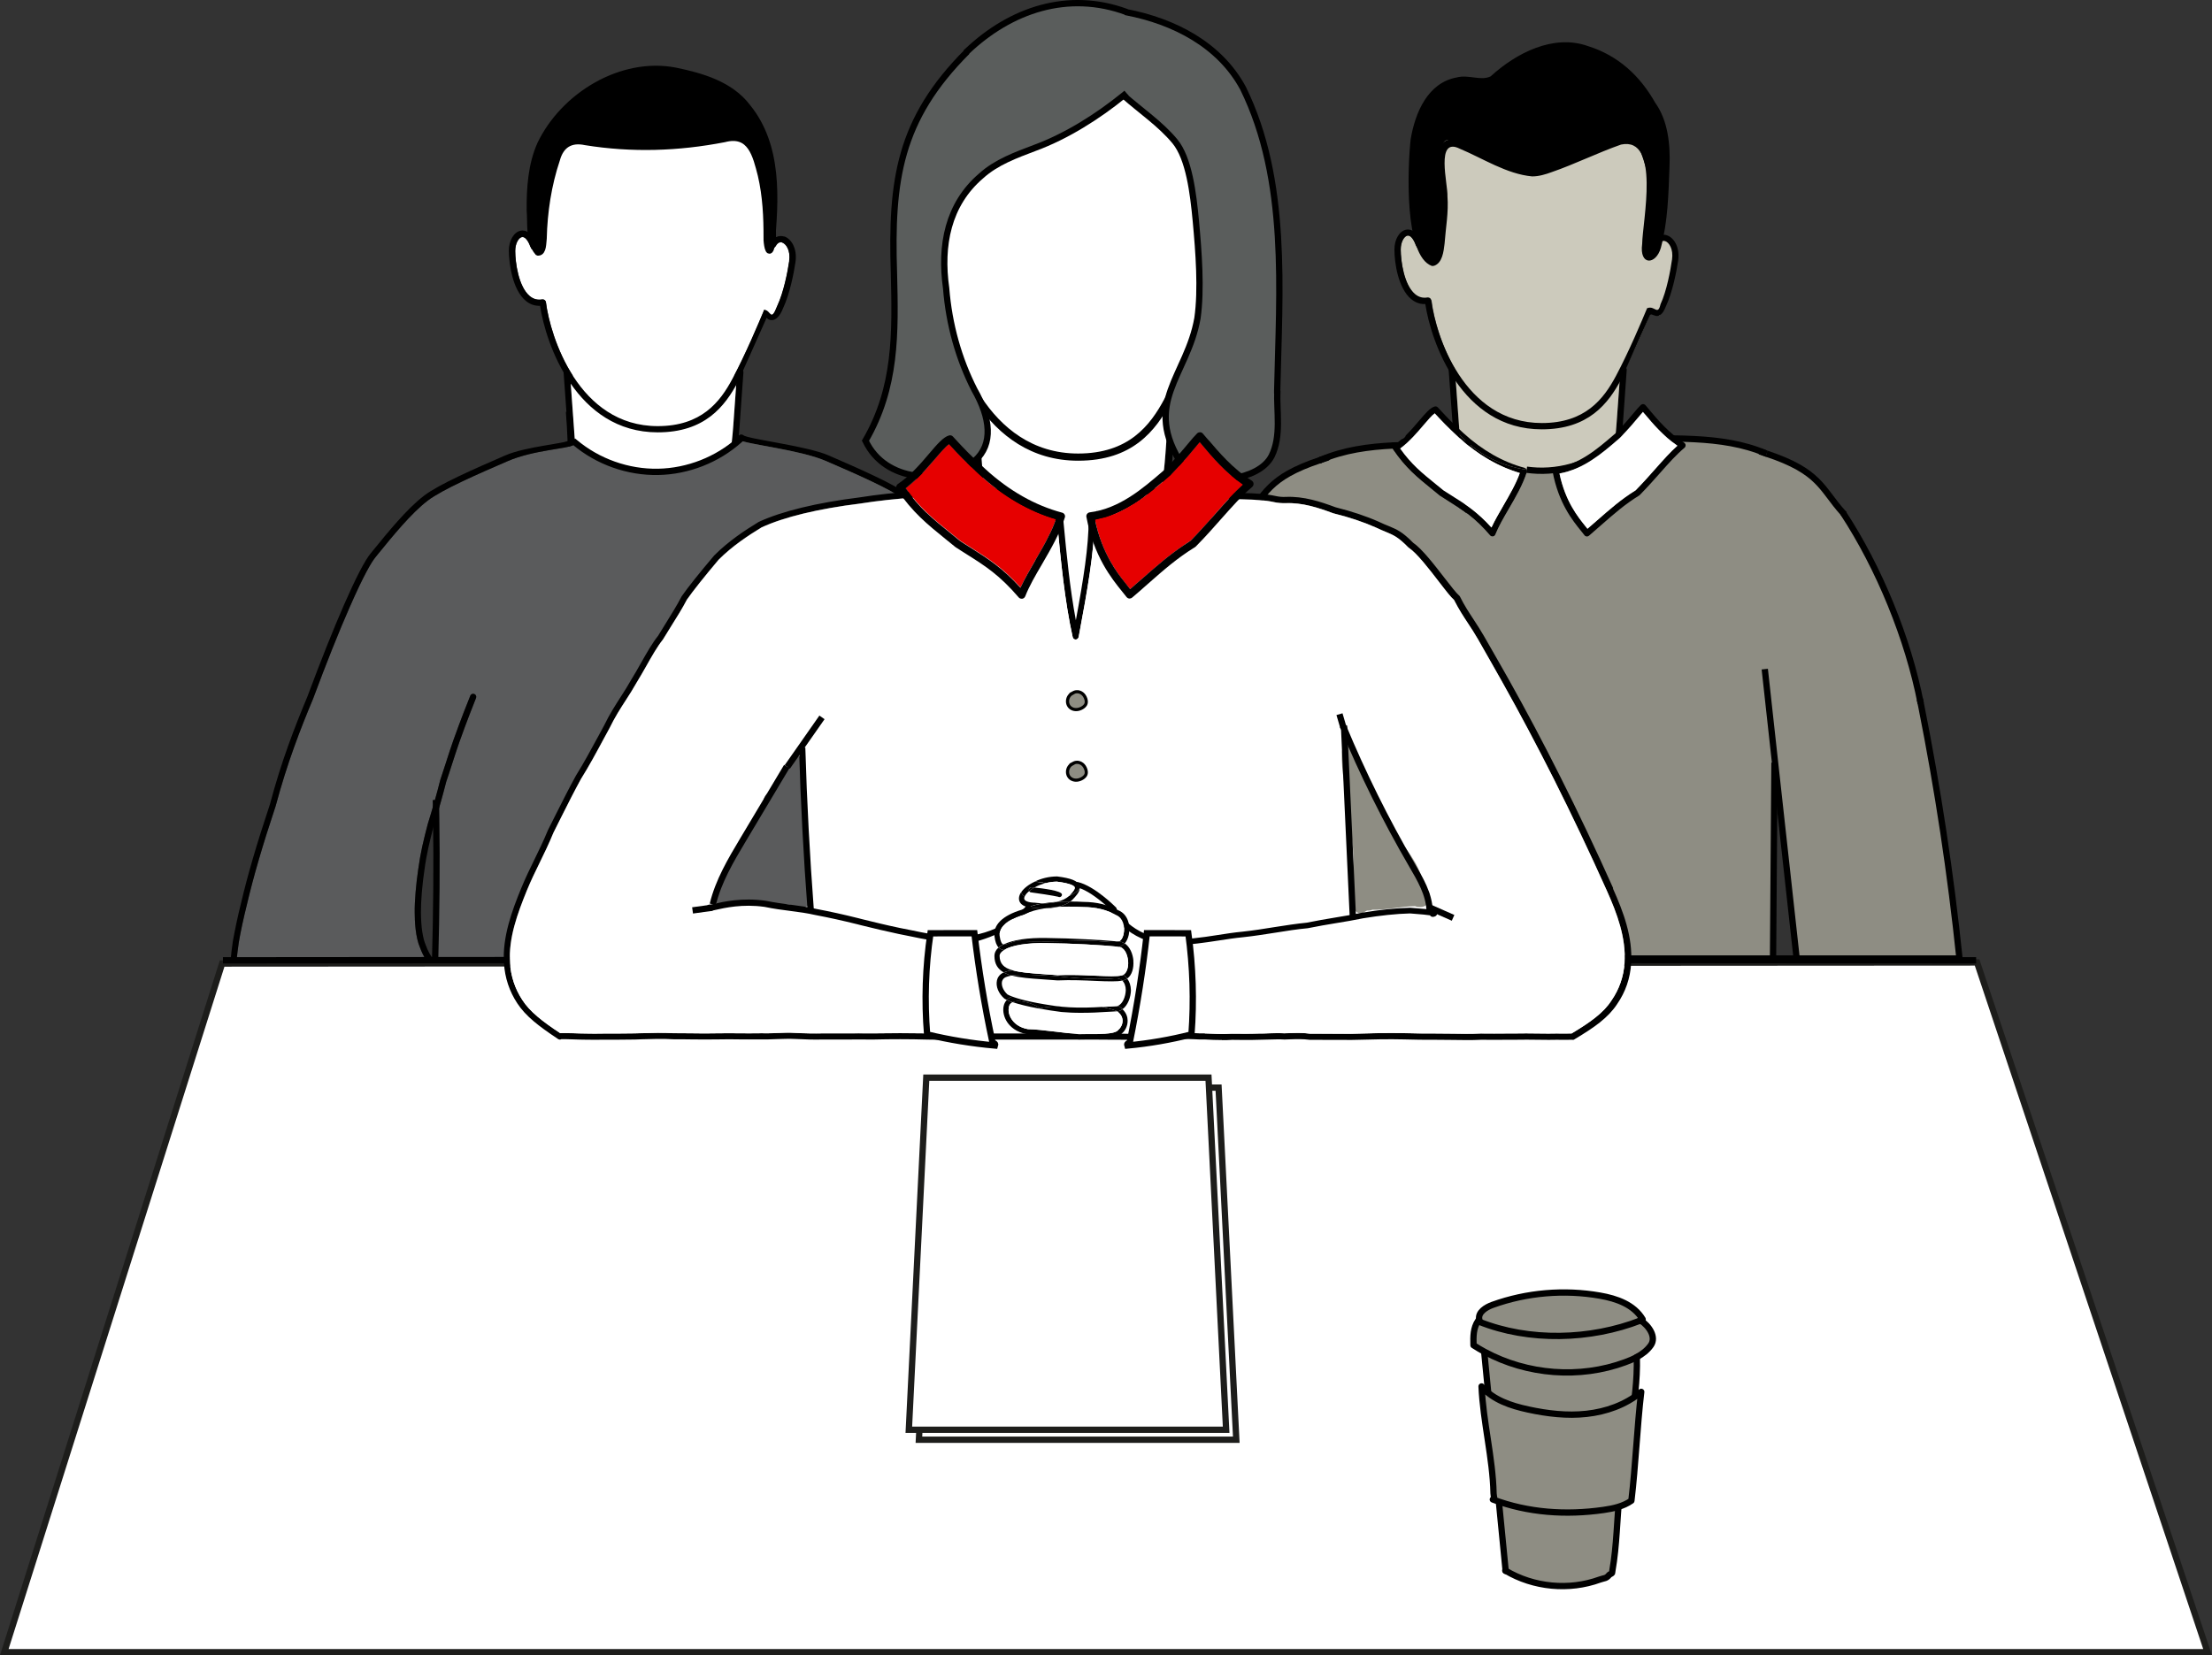 <?xml version="1.0" encoding="UTF-8"?><svg id="a" xmlns="http://www.w3.org/2000/svg" width="123.8mm" height="92.67mm" viewBox="0 0 350.92 262.68"><rect x="0" y="0" width="350.92" height="262.68" fill="#333333" stroke="none"/><polygon points="313.65 152.73 350.22 262.18 .68 262.18 35.24 152.9 313.65 152.73" fill="#fff"/><polygon points="35.24 152.9 .68 262.18 350.22 262.18 313.65 152.73 35.24 152.9" fill="none" stroke="#1d1d1b" stroke-miterlimit="10"/><path d="M260.28,209.54c1.34.86,2.52,2.64,1.62,3.93-.57.81-1.36,1.41-2.23,1.88-.59.33-1.22.59-1.85.82-7.21,2.66-15.54,2-22.29-1.65-.6-.32-1.19-.68-1.77-1.05-.04-1.42-.04-2.71.72-3.85l.16.11c7.94,3.19,17.66,2.92,25.64-.19Z" fill="#8e8d83"/><path d="M260.28,209.54c-7.98,3.11-17.7,3.38-25.64.19l-.16-.11c.05-.08.1-.16.16-.23l.03-.02c-.22-1.13,1.05-1.92,2.13-2.31,5.42-1.95,11.35-2.45,17.02-1.46,2.68.47,5.37,1.42,6.77,3.75l-.27.18s-.03.01-.04.01Z" fill="#8e8d83"/><path d="M259.67,215.35c.2,7.39-1.95,14.24-2.72,21.59-.44,4.11-.44,8.27-1.16,12.34-.06.3.14.29-.48.61-.51.65-.75.49-1.52.77-4.86,1.77-10.49,1.24-14.93-1.41-1.13-11.54-2.26-23.07-3.39-34.61l.06-.12c6.75,3.65,15.08,4.31,22.29,1.65.63-.23,1.26-.49,1.85-.82Z" fill="#8e8d83"/><path d="M235.47,214.64c1.13,11.54,2.26,23.07,3.39,34.61v.04" fill="none" stroke="#000" stroke-linecap="round" stroke-linejoin="round"/><path d="M238.8,249.22l.06.03c4.44,2.65,10.07,3.18,14.93,1.41.77-.28,1.01-.12,1.52-.77.62-.32.42-.31.48-.61.72-4.07.72-8.23,1.16-12.34.77-7.35,2.92-14.2,2.72-21.59" fill="none" stroke="#000" stroke-linecap="round" stroke-linejoin="round"/><path d="M234.64,209.73c7.94,3.19,17.66,2.92,25.64-.19.01,0,.03,0,.04-.01" fill="none" stroke="#000" stroke-linecap="round" stroke-linejoin="round"/><path d="M234.64,209.39c-.06.07-.11.15-.16.23-.76,1.14-.76,2.43-.72,3.85.58.37,1.17.73,1.77,1.05,6.75,3.65,15.08,4.31,22.29,1.65.63-.23,1.26-.49,1.85-.82.87-.47,1.66-1.07,2.23-1.88.9-1.29-.28-3.07-1.62-3.93-.03-.02-.05-.03-.08-.05" fill="none" stroke="#000" stroke-linecap="round" stroke-linejoin="round"/><path d="M234.67,209.37c-.22-1.13,1.05-1.92,2.13-2.31,5.42-1.95,11.35-2.45,17.02-1.46,2.68.47,5.37,1.42,6.77,3.75.01,0,.01.01.01.01" fill="none" stroke="#000" stroke-linecap="round" stroke-linejoin="round"/><path d="M117.81,58.72c.1.1.14.24.13.38l-.61,8.52c-.07,1.2-2.03,29.47-12.68,29.47-3.28,0-6.06-1.15-8.28-3.42-6.1-6.25-5.87-18.74-5.86-19.27l-1.1-15.29c0-.14.04-.28.13-.38.1-.1.23-.16.37-.16h27.52c.14,0,.28.06.37.16h.01ZM116.33,67.55l.57-7.98h-26.44l1.07,14.79c0,.18-.23,12.66,5.57,18.6,2.02,2.07,4.57,3.12,7.56,3.12,9.72,0,11.66-28.25,11.68-28.54h-.01Z"/><path d="M116.9,59.57l-.57,7.98c-.02.29-1.96,28.54-11.68,28.54-2.99,0-5.54-1.05-7.56-3.12-5.8-5.95-5.57-18.42-5.57-18.6l-1.07-14.79h26.45Z" fill="#fff"/><path d="M117.31,69.82s-.04-.02-.05-.03c-.2-.18-.21-.5-.02-.7.19-.19.5-.2.7-.02.6.58,10.08,1.7,13.47,3.18,4.89,2.13,10.44,4.54,12.85,6.37,2.7,2.05,5.79,5.86,8.03,8.63l.43.51c.93,1.14,2.36,3.89,4.24,8.17,1.68,3.86,3.7,8.9,5.81,14.57,2,4.8,4.12,10.2,5.95,17.11,2.1,6.31,3.56,11.3,4.58,15.68.5,2.02.94,4.05,1.31,6.1.15,1.07.27,2.1.34,2.9h-.95c-.07-.74-.18-1.7-.34-2.76-.29-1.68-.72-3.71-1.29-6.02-1.02-4.36-2.47-9.32-4.57-15.63-1.83-6.87-3.93-12.25-5.93-17.03-2.11-5.67-4.11-10.69-5.8-14.52-2.29-5.23-3.49-7.2-4.1-7.94l-.43-.52c-2.21-2.73-5.25-6.48-7.86-8.46-2.32-1.77-8.05-4.26-12.65-6.25-4.11-1.79-12.73-2.67-13.72-3.34Z"/><path d="M174,152.29h-30.07c.39-.58.72-1.25.99-1.98.71-1.61.83-4.16.83-5.54.03-1.72-.22-4.61-.56-6.86-.36-2.67-.85-4.65-1.51-7.17-.24-.76-.51-1.63-.79-2.62-.38-1.27-.78-2.72-1.19-4.36-.3-.88-.6-1.81-.89-2.72-.41-1.27-.81-2.5-1.19-3.56-1.25-3.53-2.29-6.13-2.64-6.98l-.05-.12c-.1-.26-.38-.38-.64-.28-.25.1-.37.39-.27.64l.05.12c.33.85,1.38,3.44,2.62,6.94.37,1.06.77,2.29,1.17,3.53.3.93.6,1.86.89,2.7.65,2.58,1.29,4.72,1.79,6.37h0c-.45,7.29-.43,14.6.05,21.89h-73.56c.21-7.5.28-15.01.17-22.51.46-1.55,1.02-3.47,1.59-5.72.29-.83.59-1.77.89-2.7.4-1.24.8-2.47,1.17-3.53,1.24-3.5,2.29-6.09,2.62-6.94l.05-.12c.1-.25-.02-.54-.27-.64-.26-.1-.55.02-.64.28l-.05.12c-.35.85-1.39,3.45-2.65,6.98-.37,1.06-.78,2.29-1.18,3.56-.3.91-.59,1.84-.89,2.72-.28,1.12-.56,2.16-.83,3.11-.43,1.51-.82,2.81-1.15,3.87-.66,2.52-1.15,4.5-1.51,7.18-.34,2.24-.59,5.13-.56,6.85,0,1.38.12,3.93.83,5.54.26.72.58,1.38.96,1.95h-30.04c.07-.74.19-1.68.34-2.73.28-1.68.72-3.71,1.29-6.02,1.02-4.36,2.46-9.32,4.56-15.63,1.84-6.87,3.94-12.25,5.94-17.03,2.11-5.67,4.11-10.69,5.8-14.52,2.29-5.23,3.49-7.2,4.1-7.94l.42-.52c2.22-2.73,5.26-6.48,7.87-8.46,2.32-1.77,8.05-4.26,12.65-6.25,4.19-1.83,9.84-1.97,10.53-2.63.1-.1.16-.23.16-.36,3.65,3.07,8.43,4.77,13.21,4.68,4.72-.09,9.39-1.92,12.9-5.06.99.67,9.61,1.55,13.72,3.34,4.6,1.99,10.33,4.48,12.65,6.25,2.61,1.98,5.65,5.73,7.86,8.46l.43.52c.61.74,1.81,2.71,4.1,7.94,1.69,3.83,3.69,8.85,5.8,14.52,2,4.78,4.1,10.16,5.93,17.03,2.1,6.31,3.55,11.27,4.57,15.63.57,2.31,1,4.34,1.29,6.02.16,1.06.27,2.02.34,2.76Z" fill="#5a5b5c"/><path d="M145.19,137.91c.34,2.25.59,5.14.56,6.86,0,1.38-.12,3.93-.83,5.54-.27.73-.6,1.4-.99,1.98h-1.21c.52-.65.95-1.43,1.28-2.35.48-1.08.75-2.96.76-5.18.02-1.68-.22-4.5-.55-6.71-.36-2.63-.84-4.57-1.48-7.05-.06-.19-.12-.38-.19-.59h0c.04-.75.09-1.49.15-2.23l.2-.06c.28.99.55,1.86.79,2.62.66,2.52,1.15,4.5,1.51,7.17Z"/><path d="M144.21,138.05c.33,2.21.57,5.03.55,6.71-.01,2.22-.28,4.1-.76,5.18-.33.92-.76,1.7-1.28,2.35h-.13c-.48-7.29-.5-14.6-.05-21.88.07.21.13.4.19.59.64,2.48,1.12,4.42,1.48,7.05Z"/><path d="M142.89,128.12l-.2.06c-.06.74-.11,1.48-.15,2.22-.5-1.65-1.14-3.79-1.79-6.37-.29-.84-.59-1.77-.89-2.7-.4-1.24-.8-2.47-1.17-3.53-1.24-3.5-2.29-6.09-2.62-6.94l-.05-.12c-.1-.25.02-.54.27-.64.26-.1.54.02.64.28l.05.12c.35.85,1.39,3.45,2.64,6.98.38,1.06.78,2.29,1.19,3.56.29.91.59,1.84.89,2.72.41,1.64.81,3.09,1.19,4.36Z"/><path d="M91.2,70.2c0,.13-.06.26-.16.36-.69.66-6.34.8-10.53,2.63-4.6,1.99-10.33,4.48-12.65,6.25-2.61,1.98-5.65,5.73-7.87,8.46l-.42.52c-.61.74-1.81,2.71-4.1,7.94-1.69,3.83-3.69,8.85-5.8,14.52-2,4.78-4.1,10.16-5.94,17.03-2.1,6.31-3.54,11.27-4.56,15.63-.57,2.31-1.01,4.34-1.29,6.02-.15,1.05-.27,1.99-.34,2.73h-.95c.07-.8.19-1.81.34-2.87.37-2.05.8-4.08,1.31-6.1,1.02-4.38,2.48-9.37,4.58-15.68,1.83-6.91,3.95-12.31,5.95-17.11,2.11-5.67,4.12-10.71,5.81-14.57,1.87-4.27,3.3-7.03,4.24-8.17l.42-.51c2.25-2.77,5.34-6.58,8.04-8.63,2.41-1.83,7.96-4.24,12.85-6.37,3.39-1.48,9.63-1.87,10.23-2.44.2-.19.52-.18.7.02.09.1.14.22.14.34Z"/><path d="M75.25,110.13c.25.1.37.39.27.64l-.05.12c-.33.85-1.38,3.44-2.62,6.94-.37,1.06-.77,2.29-1.17,3.53-.3.93-.6,1.87-.89,2.7-.57,2.25-1.13,4.17-1.59,5.72,0-.94-.03-1.89-.05-2.84l-.14-.04c.27-.95.55-1.99.83-3.11.3-.88.59-1.81.89-2.72.4-1.27.81-2.5,1.18-3.56,1.26-3.53,2.3-6.13,2.65-6.98l.05-.12c.09-.26.38-.38.64-.28Z"/><path d="M69.15,126.94c.02.95.04,1.9.05,2.84-.14.45-.27.87-.39,1.25-.64,2.48-1.13,4.42-1.48,7.05-.34,2.21-.57,5.03-.55,6.71.01,2.22.28,4.1.76,5.18.32.91.75,1.68,1.26,2.32h-1.22c-.38-.57-.7-1.23-.96-1.95-.71-1.61-.83-4.16-.83-5.54-.03-1.72.22-4.61.56-6.85.36-2.68.85-4.66,1.51-7.18.33-1.06.72-2.36,1.15-3.87l.14.04Z"/><path d="M69.15,126.94c.02.95.04,1.9.05,2.84.11,7.5.04,15.01-.17,22.51" fill="none" stroke="#000" stroke-miterlimit="10"/><path d="M142.54,130.41c-.45,7.28-.43,14.59.05,21.88" fill="none" stroke="#000" stroke-miterlimit="10"/><path d="M142.69,128.18c-.06.74-.11,1.48-.15,2.22" fill="none" stroke="#000" stroke-miterlimit="10"/><path d="M90.89,69.94c.1.09.2.18.31.26,3.65,3.07,8.43,4.77,13.21,4.68,4.72-.09,9.39-1.92,12.9-5.06.14-.12.28-.25.42-.38" fill="none" stroke="#000" stroke-miterlimit="10"/><path d="M257.93,58.32c.1.1.15.24.14.38l-.6,8.43c-.08,1.19-2.02,29.18-12.55,29.18-3.26,0-6.01-1.14-8.21-3.39-6.04-6.19-5.81-18.56-5.79-19.08l-1.1-15.14c0-.14.04-.28.13-.38.1-.1.23-.16.37-.16h27.26c.14,0,.27.06.36.16h0ZM256.46,67.06l.57-7.9h-26.19l1.06,14.65c0,.18-.23,12.53,5.51,18.42,2,2.05,4.52,3.09,7.49,3.09,9.61,0,11.54-27.97,11.55-28.26h0Z"/><path d="M257.04,59.16l-.57,7.9c0,.29-1.94,28.26-11.55,28.26-2.97,0-5.49-1.04-7.49-3.09-5.74-5.89-5.51-18.24-5.51-18.42l-1.06-14.65h26.19,0Z" fill="#cccabc"/><path d="M264.98,38.26c-.53-.18-1.39-.29-1.56,0-.11.2-.38.57-.6.51-.23-.06.16.07.15-.16,0-2.06-.02-5.15-.02-5.62h0c-.02-.57-.3-5.58-2.53-10.65-1.37-3.11-3.16-5.58-5.33-7.33-2.68-1.91-6.06-2.98-10-3.19l-.52.05c-2.57.22-4.8.4-6.69,1.09-1.7.62-3.17,1.68-4.48,2.61-.26.18-.51.36-.75.53-2.69,2.51-4.49,5.41-5.61,9.1-.95,3.31-1.4,6.1-1.5,9.32-.07,2.02.02,3.65.06,4.11.02.05.03.11.03.17,0,.18-.1.4-.26.49-.16.09-.36.09-.51,0-.07-.04-.13-.15-.18-.33h-.03c-.37-1.06-.9-1.67-1.35-1.59-.53.09-1.1,1.01-1.09,2.24,0,1.83.52,5.7,2.33,7.22.59.49,1.24.67,2.01.54h.08c.11,0,.21.04.3.1.11.08.18.21.2.34.68,5.53,5.23,19.87,17.91,19.87,6.99,0,9.98-3.85,11.98-7.62,2.12-3.98,4.26-9.1,4.98-10.81.09-.21-.08.38.14.41.96.12,1,1.41,2.04-1.28,1.01-2.14,1.67-5.48,1.9-7.13.25-1.72-.5-2.78-1.11-2.98h.01Z" fill="#cccabc"/><path d="M264.47,37.34c-.38-.13-.84-.13-1.29.09,0-2.28-.02-3.49-.07-4.14.04-.07.06-.16.06-.24h0c-.02-.42-.26-5.56-2.56-10.78-1.41-3.2-3.26-5.75-5.54-7.58-2.81-2-6.3-3.12-10.42-3.33l-.58.05c-2.59.22-4.83.41-6.82,1.13-1.79.66-3.3,1.73-4.63,2.69-.25.18-.49.35-.78.56-2.79,2.59-4.7,5.67-5.83,9.42-.96,3.33-1.41,6.14-1.52,9.39-.03.87-.04,1.63-.03,2.26-.55-.47-1.07-.47-1.35-.42-1.09.19-1.91,1.56-1.89,3.18,0,2.1.59,6.11,2.64,7.83.67.56,1.44.84,2.26.8.9,5.97,5.69,19.88,18.48,19.88h0c7.38,0,10.53-4.04,12.63-8l4.48-10.02c.29-.87,1.45,1.41,2.58-1.51,1.03-2.17,1.7-5.58,1.94-7.24.31-2.12-.68-3.65-1.75-4.01h0ZM265.25,41.21c-.23,1.61-.83,4.97-1.82,7.07-.42,1.84-.91.23-2,.59-.21.07-.1,0-.19.19-.7,1.68-2.8,6.7-4.88,10.6-1.97,3.69-4.9,7.47-11.75,7.47-12.43,0-16.89-14.07-17.56-19.49-.02-.13-.09-.26-.2-.34-.09-.06-.19-.1-.3-.1h-.08c-.75.13-1.39-.05-1.97-.53-1.78-1.49-2.27-5.28-2.28-7.08,0-1.2.55-2.11,1.07-2.2.44-.08.96.52,1.33,1.57h.03c.05.16.11.27.18.31.15.09.35.09.5,0,.16-.09.26-.3.26-.48,0-.06,0-.11-.03-.16-.04-.45-.12-2.05-.05-4.03.1-3.16.55-5.89,1.48-9.14,1.09-3.62,2.86-6.47,5.5-8.93.24-.17.48-.34.73-.52,1.28-.91,2.73-1.95,4.39-2.56,1.86-.67,4.04-.86,6.56-1.07l.51-.05c3.87.2,7.17,1.26,9.8,3.13,2.13,1.72,3.89,4.14,5.23,7.19,2.19,4.97,2.46,9.88,2.48,10.43h0c0,.48,0,3.51.02,5.53,0,.23.15.42.37.48s.45-.04.56-.24c.16-.29.51-.76,1.03-.59.6.2,1.33,1.24,1.09,2.93v.02h0Z"/><path d="M256.87,69.4h-.09c-.08,0,.04-.13.08-.07.02.02.02.04,0,.07h0Z" fill="none" stroke="#000" stroke-miterlimit="10" stroke-width="1"/><path d="M227.15,42.2c-4.43-1.61-3.84-15.69-3.36-20.08.71-4.26,2.72-8.99,7.31-9.83,1.89-.5,3.8.59,5.38-.17,4.05-3.71,9.96-6.75,15.43-4.81,4.84,1.51,8.29,4.76,10.67,8.98,2.01,2.79,2.42,6.55,2.28,10.12-.17,4.47-.26,8.67-1.37,12.9-.79,2.77-3.45,2.87-2.97-.6.05-3.56,2.96-17.09-3.35-15.77-3.66,1.28-7.44,3.15-10.97,4.36-1,.37-2.08.7-3.15.69-4.03-.37-7.84-2.88-11.46-4.39-3.93-1.98-1.86,5.68-1.96,7.56.2,2.53-.28,5.01-.46,7.53-.15,1.24-.35,3.05-1.67,3.49l-.33.03h-.02,0ZM232.18,13.08c-7.88.82-7.86,11.46-7.64,17.53.1,3.07.31,6.67,1.58,9.46,1.07,2.11,1.89.37,1.98-.93.18-2.57.67-5.11.5-7.71.02-2.3-1.76-9.04,1.47-9.29,5.4,1.04,10.45,6.74,16.12,4.12,3.46-1.16,7.39-3.25,11.1-4.43,6.22-.62,4.78,8.11,4.7,12.31-.07,1.86-.58,3.94-.37,5.71.69,1.84,1.64-4.03,1.62-4.55.35-5.11,1.48-11.16-.39-16.35-4.15-9.28-13.85-15.03-23.07-8.31-1.24.89-2.29,2.13-2.94,2.77-.53.48-.94.46-1.73.23-.83-.26-1.82-.58-2.74-.55h-.19Z"/><path d="M227.64,41.77c-2.01.68-3.53-5.4-3.53-9.44-.16-2.91-.26-6.98.12-10.31.7-3.32,1.71-6.18,4.68-8.54,2.82-1.58,7.76-.39,7.1.58.12-.24,1.42-2.66,5.14-4.72,1.78-.73,3.67-1.62,5.75-1.84,1.94-.41,4.38.06,7.28,1.43,3.39,1.82,5.34,3.27,7.26,6.87,2.25,2.6,3.08,5.39,2.85,9.44.16,5.78-.91,10.3-.58,11.22-1.06,1.7-.2,5.12-2.56,4.6-.99.04.72-6.38.41-11.33.27-2.64.2-4.42-1.06-6.32-.8-1.1-2.03-2.27-5.02-.43-4.03,1.89-6.72,2.77-9.08,3.61-2.17,1.34-4.19,1.33-5.92.34-3.07-.9-5.92-2.61-9.52-4.11-2.62-1.94-2.29,1.4-2.39,4.04.43,2.53.99,6.37.32,8.41-.57,5.56.04,5.2-1.27,6.49h.02Z"/><path d="M90.27,65.32c.13,1.61.22,3.22.28,4.82" fill="none" stroke="#000" stroke-miterlimit="10" stroke-width="1"/><path d="M124.1,38.49c-.52-.18-.88.3-1.04.59-.06.1-.14.17-.24.22-.1.04-.21.06-.32.03s-.2-.09-.27-.18-.11-.19-.11-.31c0-2.04-.02-5.1-.02-5.57h0c-.02-.56-.29-5.53-2.5-10.54-1.36-3.08-3.13-5.53-5.28-7.26-2.66-1.89-6-2.96-9.9-3.16l-.52.05c-2.55.21-4.75.4-6.63,1.08-1.68.62-3.14,1.66-4.43,2.59-.25.18-.5.36-.74.53-2.67,2.48-4.45,5.36-5.56,9.02-.94,3.28-1.39,6.04-1.49,9.23-.06,1.71,0,3.14.04,3.8,0,.11,0,.2.02.27.02.05.03.11.03.17,0,.09-.02.19-.07.28-.04.09-.11.17-.19.21-.08.04-.16.07-.25.07s-.17-.02-.25-.07c-.07-.04-.13-.15-.18-.33h-.03c-.37-1.05-.9-1.65-1.34-1.58-.53.09-1.09,1-1.08,2.22,0,1.82.51,5.64,2.3,7.15.58.49,1.23.66,1.99.53h.08c.11,0,.21.04.3.1.11.08.18.2.2.34.68,5.47,5.18,19.68,17.74,19.68,6.92,0,9.88-3.81,11.87-7.54,2.1-3.94,4.22-9.01,4.93-10.71.09-.21-.03-.22.19-.19.96.12.94,1.99,1.98-.67,1-2.12,1.65-5.43,1.88-7.06.25-1.7-.49-2.75-1.1-2.95v-.04s-.01,0-.01,0Z" fill="#fff"/><path d="M124.41,37.54c-.38-.13-.85-.13-1.3.09,0-2.3-.02-3.53-.08-4.18.04-.08.06-.16.06-.24h0c-.02-.42-.26-5.61-2.59-10.89-1.42-3.23-3.29-5.8-5.6-7.66-2.84-2.02-6.36-3.15-10.53-3.36l-.58.05c-2.62.22-4.88.41-6.89,1.14-1.81.66-3.33,1.75-4.67,2.71-.25.18-.49.35-.78.56-2.82,2.61-4.75,5.72-5.89,9.51-.97,3.37-1.42,6.2-1.53,9.48-.03.88-.04,1.64-.03,2.28-.55-.48-1.08-.48-1.36-.43-1.1.19-1.93,1.57-1.91,3.21.02,2.12.59,6.17,2.66,7.91.67.57,1.45.84,2.29.81.9,6.03,5.74,20.08,18.67,20.08h0c7.45,0,10.63-4.08,12.76-8.08l4.52-10.12c-.06.13,1.47,1.42,2.61-1.52,1.04-2.19,1.72-5.63,1.96-7.32.31-2.14-.68-3.68-1.77-4.05,0,0-.02.02-.02.02ZM125.19,41.45c-.23,1.63-.88,4.94-1.88,7.06-1.03,2.67-1.02.8-1.98.67-.22-.02-.1,0-.19.19-.71,1.7-2.83,6.76-4.93,10.71-1.98,3.73-4.95,7.54-11.87,7.54-12.56,0-17.06-14.21-17.74-19.68-.02-.14-.09-.26-.2-.34-.09-.07-.19-.1-.3-.1h-.08c-.76.13-1.41-.05-1.99-.53-1.79-1.51-2.29-5.34-2.3-7.15,0-1.21.55-2.13,1.08-2.22.44-.08.97.53,1.34,1.59h.03c.05.17.11.27.18.32.16.09.35.1.51,0,.08-.04.14-.12.19-.21.04-.09.07-.19.07-.28,0-.06,0-.11-.03-.17,0-.07,0-.15-.02-.27-.04-.66-.09-2.09-.04-3.8.1-3.19.55-5.95,1.49-9.23,1.1-3.66,2.89-6.53,5.56-9.02.24-.17.49-.34.74-.53,1.29-.92,2.75-1.97,4.43-2.59,1.88-.68,4.08-.86,6.63-1.08l.52-.05c3.9.2,7.24,1.27,9.9,3.16,2.15,1.74,3.93,4.18,5.28,7.26,2.21,5.01,2.48,9.98,2.5,10.53h0c0,.49.01,3.55.02,5.58,0,.12.04.22.11.31s.16.15.27.18c.11.03.22.02.32-.02s.18-.12.24-.23c.16-.3.52-.77,1.04-.59.6.2,1.34,1.25,1.1,2.95v.04h0Z"/><path d="M122.76,27.8c.29,3.73-.09,7.72-.38,11.51-.33,1.34-.7-.28-.71-.86-.21-4.4.24-18.5-6.96-16.37-7.56,1.57-15.37,1.46-22.99.33-1.59-.12-2.68.89-3.18,2.31-1.9,4.66-1.86,9.9-2.61,14.8-.27.71-.7.5-.97,0-1.4-3.64-.88-8.1-.53-11.94,1.05-8.98,10.19-16.23,18.86-16.76,10.62,0,18.38,5.66,19.44,16.77l.02.2h0Z"/><path d="M85.42,40.07c.79-.05.73-1.55.82-2.22.1-4.23.75-8.53,2.1-12.54.63-2.3,2.19-3.28,4.54-2.77,7.39,1.19,14.7.95,22.02-.47,4.19-1.1,5,2.55,5.82,5.74.77,3.31.92,6.66.91,9.97-.04.62.3,3.12.75,1.38.68-7.5,1.27-16-3.81-22.22-2.7-3.54-7.24-4.86-11.44-5.72-8.53-1.65-17.73,3.93-21.43,11.71-1.43,3.24-1.67,6.89-1.65,10.4.18,2.23-.21,4.98,1.26,6.71l.07.03s.04,0,.04,0Z" fill="none" stroke="#000" stroke-miterlimit="10" stroke-width="1"/><path d="M209.47,73s.02,0,.03,0c.02-.01.05-.02.07-.03,3.65-1.55,7.54-2.08,11.51-2.27-.07.07-.11.16-.13.26-.03.13,0,.27.08.38,1.99,2.91,3.81,4.39,6.13,6.27.39.31.79.64,1.26,1.03.51.33.99.64,1.46.93,2.29,1.45,4.11,2.6,6.51,5.4.1.11.23.17.38.17h.08c.17-.03.32-.15.38-.31.51-1.28,1.3-2.64,2.14-4.08,1.1-1.89,2.24-3.85,2.86-5.85.04-.12.02-.24-.03-.35.57.07,1.14.13,1.72.15,4.82.18,9.67-1.69,13.1-5.07.04-.04.08-.14.08-.14v-.06c7.79.39,15.88-.52,23.05,2.53.02,0,.05.02.07.03,0,.01.02.01.03.01,8.5,2.82,8.67,5.53,12.13,9.39,5.72,8.71,10.34,19.98,12.33,30.25.04.14.06.28.09.42,2.64,13.25,4.66,26.63,6.06,40.06h-25.83c-1.14-10.36-2.28-20.73-3.43-31.1h-.09c-.08,10.35-.16,20.69-.23,31.03v.07h-88c-4.67-26.19-8.78-46.04,3.84-69.48.07-.08.15-.16.22-.24,3.46-3.86,3.63-6.57,12.13-9.39Z" fill="#8e8d83"/><path d="M232.62,70.43c-.37-.3-.74-.63-1.11-.96-.27-.25-.53-.48-.76-.7.2-.02.39-.03.59-.04,2.79,3.19,6.69,5.23,10.86,5.81.05.11.07.23.03.35-.62,2-1.76,3.96-2.86,5.85-.84,1.44-1.63,2.8-2.14,4.08-.06.16-.21.28-.38.31h-.08c-.15,0-.28-.06-.38-.17-2.4-2.8-4.22-3.95-6.51-5.4-.47-.29-.95-.6-1.46-.93-.47-.39-.87-.72-1.26-1.03-2.32-1.88-4.14-3.36-6.13-6.27-.08-.11-.11-.25-.08-.38.02-.1.06-.19.13-.26h.01c.57-.03,1.14-.05,1.71-.07-.22.19-.45.37-.68.54,1.79,2.52,3.43,3.85,5.65,5.65.4.32.8.65,1.23,1,.46.3.94.6,1.4.89,2.11,1.33,3.95,2.5,6.21,5,.52-1.12,1.19-2.27,1.89-3.48h-.01c.98-1.7,2-3.44,2.61-5.17-2.97-.87-5.82-2.41-8.48-4.62Z"/><path d="M224.12,69.38c-.42.43-.85.85-1.32,1.24-.57.02-1.14.04-1.71.07.02-.03.05-.04.07-.06.41-.27.8-.59,1.18-.92.01,0,.01,0,.02,0,.08-.03.16-.07.24-.1.15-.09.27-.21.36-.36.02-.06.05-.11.07-.17.77-.75,1.46-1.56,2.06-2.27,1.04-1.22,1.79-2.1,2.51-2.3.17-.06.36,0,.49.13.19.2.39.41.6.64.68.74,1.62,1.75,3.49,3.46,3.01,2.74,6.27,4.59,9.69,5.5h.01v.02c.13.04.24.12.31.24.01.01.01.03.01.04-4.17-.58-8.07-2.62-10.86-5.81-.2.01-.39.02-.59.04-1.41-1.33-2.2-2.19-2.8-2.83-.12-.12-.23-.24-.34-.36-.45.31-1.12,1.1-1.77,1.86-.52.61-1.09,1.28-1.72,1.94Z"/><path d="M280.25,71.99c8.5,2.82,8.67,5.53,12.13,9.39.07.08.15.16.22.24" fill="none" stroke="#000" stroke-miterlimit="10" stroke-width="1"/><path d="M279.16,71.63c.35.11.67.21.99.32.02,0,.05.02.07.03" fill="none" stroke="#000" stroke-miterlimit="10" stroke-width="1"/><path d="M292.38,81.38c5.72,8.71,10.34,19.98,12.33,30.25" fill="none" stroke="#000" stroke-miterlimit="10" stroke-width="1"/><path d="M257.1,69.48s-.04.1-.08.14c-3.43,3.38-8.28,5.25-13.1,5.07-.58-.02-1.15-.08-1.72-.15" fill="none" stroke="#000" stroke-miterlimit="10" stroke-width="1"/><path d="M280.26,72h-.01s-.02,0-.03-.02c-.02,0-.05-.02-.07-.03-7.17-3.05-15.26-2.14-23.05-2.53-.07,0-.15-.01-.22-.01" fill="none" stroke="#000" stroke-miterlimit="10" stroke-width="1"/><path d="M304.58,110.94c.05.23.09.46.13.69.04.14.06.28.09.42,2.64,13.25,4.66,26.63,6.06,40.06.01.09.02.19.03.28" fill="none" stroke="#000" stroke-miterlimit="10"/><path d="M285.06,152.39c0-.09-.02-.19-.03-.28-1.14-10.36-2.28-20.73-3.43-31.1-.54-4.94-1.08-9.89-1.63-14.83" fill="none" stroke="#000" stroke-miterlimit="10"/><path d="M281.51,121.02c-.08,10.34-.16,20.68-.23,31.02" fill="none" stroke="#000" stroke-miterlimit="10"/><path d="M197.12,82.63c-12.62,23.44-8.51,43.29-3.84,69.48h117.6" fill="none" stroke="#000" stroke-miterlimit="10" stroke-width="1"/><path d="M209.47,73c-8.5,2.82-8.67,5.53-12.13,9.39-.07.08-.15.16-.22.24" fill="none" stroke="#000" stroke-linecap="round" stroke-linejoin="round"/><path d="M210.56,72.64c-.35.11-.67.21-.99.32-.02.01-.05.02-.07.03" fill="none" stroke="#000" stroke-linecap="round" stroke-linejoin="round"/><path d="M221.09,70.69c.57-.03,1.14-.05,1.71-.07,3.26-.09,6.57-.03,9.82-.19.07,0,.15-.01.22-.01" fill="none" stroke="#000" stroke-linecap="round" stroke-linejoin="round"/><path d="M209.46,73.01h.01s.02-.01.03-.02c.02-.01.05-.02.07-.03,3.65-1.55,7.54-2.08,11.51-2.27" fill="none" stroke="#000" stroke-linecap="round" stroke-linejoin="round"/><path d="M261.73,65.11c-.26-.31-.49-.58-.7-.82-.09-.1-.22-.16-.35-.17-.12,0-.27.05-.37.14-.35.34-.69.75-1.12,1.26-.62.75-1.47,1.76-2.87,3.22l-.48.41c-2.4,2.06-5.38,4.63-9.1,5.09-.14.02-.26.09-.34.2s-.11.25-.09.39c.94,5.01,3.18,7.78,4.52,9.43.2.25.38.47.54.68.08.11.21.18.34.19h.05c.12,0,.23-.04.32-.12.68-.58,1.31-1.13,1.92-1.67,2.04-1.79,3.8-3.33,6.04-4.71.03-.02.07-.05.09-.07,1.23-1.25,2.3-2.46,3.25-3.53,1.37-1.55,2.55-2.88,3.85-3.97.12-.1.19-.26.18-.42,0-.16-.1-.3-.23-.39-2.4-1.5-4.24-3.69-5.46-5.14h0ZM262.65,74.36c-.97,1.1-1.98,2.23-3.17,3.45-2.29,1.42-4.07,2.98-6.12,4.78-.49.43-.99.87-1.52,1.32-.07-.09-.15-.19-.23-.29-1.31-1.62-3.27-4.04-4.21-8.48h0c3.77-.67,6.84-3.3,9.1-5.24l.51-.44c1.46-1.51,2.32-2.55,2.95-3.3.26-.32.48-.58.68-.8.11.12.22.26.33.39,1.16,1.39,2.88,3.42,5.13,4.98-1.16,1.04-2.23,2.26-3.46,3.63h.01Z"/><path d="M260.97,65.75c-.12-.14-.23-.27-.33-.39-.2.23-.42.49-.68.8-.63.76-1.49,1.79-2.95,3.3l-.51.44c-2.26,1.95-5.32,4.58-9.1,5.24h0c.94,4.44,2.9,6.86,4.21,8.48.08.1.16.19.23.29.53-.45,1.03-.89,1.52-1.32,2.06-1.8,3.83-3.37,6.12-4.78,1.19-1.22,2.2-2.35,3.17-3.45,1.22-1.38,2.3-2.6,3.46-3.63-2.25-1.55-3.97-3.59-5.13-4.98h-.01Z" fill="#fff"/><path d="M227.95,65.95c-.12-.13-.23-.25-.34-.36-.45.31-1.12,1.1-1.77,1.86-1.01,1.19-2.25,2.64-3.72,3.72h0c1.79,2.52,3.43,3.85,5.65,5.65.39.32.8.65,1.23,1,.46.3.94.6,1.4.89,2.11,1.33,3.95,2.5,6.21,5,.52-1.12,1.18-2.27,1.89-3.48.98-1.69,1.99-3.43,2.61-5.16-3.39-.99-6.62-2.87-9.59-5.58-1.91-1.74-2.86-2.77-3.56-3.53h0Z" fill="#fff"/><path d="M186.61,61.68c.1.12.16.28.15.44l-.7,9.84c-.09,1.39-2.34,34.05-14.65,34.05-3.79,0-7.01-1.33-9.58-3.95-7.03-7.22-6.77-21.66-6.76-22.27l-1.28-17.67c-.01-.16.05-.32.16-.44.1-.12.27-.18.43-.18h31.8c.16,0,.31.07.43.18ZM184.9,71.88l.66-9.22h-30.56l1.24,17.09c0,.21-.27,14.62,6.45,21.5,2.33,2.39,5.27,3.6,8.73,3.6,11.22,0,13.47-32.64,13.49-32.98h-.01Z"/><path d="M185.56,62.66l-.66,9.22c-.02.33-2.28,32.98-13.49,32.98-3.47,0-6.4-1.21-8.73-3.6-6.71-6.87-6.45-21.29-6.45-21.5l-1.24-17.09h30.57Z" fill="#fff"/><path d="M193.88,38.3c-.61-.21-1.01.34-1.2.68-.13.23-.4.35-.65.28-.26-.07-.44-.3-.44-.56,0-2.35-.02-5.89-.02-6.44h0c-.03-.65-.34-6.39-2.89-12.18-1.57-3.56-3.62-6.39-6.11-8.39-3.07-2.18-6.93-3.42-11.44-3.65l-.6.06c-2.94.25-5.49.46-7.66,1.25-1.94.71-3.63,1.92-5.12,2.99-.29.21-.58.41-.85.61-3.08,2.87-5.14,6.19-6.42,10.42-1.09,3.79-1.6,6.98-1.72,10.66-.08,2.31.02,4.17.06,4.7.02.06.03.13.03.19,0,.21-.12.46-.3.57-.18.1-.41.1-.59,0-.08-.05-.15-.17-.2-.38h-.04c-.42-1.21-1.03-1.91-1.55-1.82-.61.11-1.26,1.16-1.25,2.56.02,2.1.59,6.52,2.66,8.26.67.56,1.42.76,2.3.62h.1c.12,0,.25.04.35.12.13.1.21.24.23.39.78,6.33,5.99,22.74,20.49,22.74,8,0,11.42-4.41,13.71-8.72,2.42-4.56,4.88-10.41,5.7-12.37.1-.24-.04-.25.22-.22,1.1.14,1.09,2.3,2.29-.78,1.16-2.45,1.91-6.28,2.18-8.16.28-1.97-.57-3.18-1.27-3.41h0Z" fill="#fff"/><path d="M194.24,37.2c-.44-.15-.98-.15-1.5.11,0-2.66-.02-4.07-.09-4.83.04-.09.07-.18.07-.28h0c-.02-.49-.3-6.48-2.99-12.58-1.64-3.73-3.81-6.7-6.47-8.85-3.28-2.33-7.35-3.64-12.16-3.88l-.67.06c-3.03.25-5.64.47-7.96,1.31-2.09.77-3.85,2.02-5.4,3.13-.29.21-.57.41-.91.65-3.26,3.02-5.48,6.61-6.81,10.99-1.12,3.89-1.64,7.17-1.77,10.95-.03,1.02-.05,1.9-.04,2.64-.64-.55-1.25-.55-1.58-.49-1.27.22-2.23,1.82-2.21,3.71.02,2.45.68,7.13,3.08,9.14.78.65,1.67.98,2.64.93,1.04,6.97,6.64,23.2,21.57,23.2h0c8.61,0,12.28-4.72,14.74-9.33l5.23-11.7c1.55-.14,1.69,1.65,3.01-1.76,1.2-2.53,1.99-6.51,2.26-8.45.36-2.48-.79-4.26-2.05-4.68h.01ZM195.14,41.72c-.27,1.88-1.02,5.71-2.18,8.16-1.19,3.08-1.18.92-2.29.78-.26-.03-.12-.02-.22.22-.82,1.96-3.27,7.82-5.7,12.37-2.29,4.31-5.72,8.72-13.71,8.72-14.51,0-19.71-16.42-20.49-22.74-.02-.16-.1-.3-.23-.39-.1-.08-.22-.11-.35-.11h-.1c-.88.15-1.63-.05-2.3-.62-2.07-1.74-2.65-6.16-2.66-8.26-.01-1.4.64-2.46,1.25-2.56.51-.09,1.12.61,1.55,1.84h.04c.06.19.13.32.2.37.18.11.41.11.59,0,.18-.1.3-.36.3-.57,0-.07-.01-.13-.03-.19-.05-.53-.14-2.4-.06-4.7.12-3.69.64-6.88,1.72-10.66,1.28-4.22,3.34-7.55,6.42-10.42.28-.19.56-.4.85-.61,1.49-1.07,3.18-2.28,5.12-2.99,2.17-.79,4.71-1,7.66-1.25l.6-.06c4.51.23,8.37,1.47,11.44,3.65,2.49,2.01,4.54,4.83,6.11,8.39,2.55,5.79,2.87,11.53,2.89,12.17h0c0,.56.02,4.1.02,6.45,0,.26.18.5.44.56.26.07.52-.05.65-.28.19-.34.6-.89,1.2-.68.7.23,1.55,1.45,1.27,3.41h0Z"/><path d="M178.25,15.15c-4.09,3.32-9.04,6.46-14.06,8.31-3,1.14-6.15,2.27-8.56,4.47-5.24,4.49-6.5,11.01-5.53,17.81.45,5.75,2,11.24,4.49,16.12,2.53,4.42,3.05,8.63.07,11.25-.02.02-.04.03-.06.04-5.04,3.82-14.15,3.47-17.3-3.22,4.9-8.43,4.76-16.96,4.52-26.57-.48-14.78.83-24.36,11.62-35.17l-.03-.03c6.94-6.6,16.05-9.67,25.32-6.25v.03c7.46,1.44,14.75,5.13,18.48,12.06,7.19,14.63,5.76,32.11,5.42,47.96h0c-.13,3.43.66,7.21-.9,10.39-1.06,2.07-3.58,3.12-6.18,3.58-3.29.76-6.15.2-7.97-2.1-6.52-9.84.76-14.15,2.38-23.34.65-4.57.2-10.49-.26-15.45-.41-4.35-1.08-9.89-3.31-12.6-2.29-2.77-5.42-4.87-8.15-7.29h0Z" fill="#5a5d5c"/><path d="M154.6,73.15c-5.04,3.82-14.15,3.47-17.3-3.22-.04-.07-.07-.14-.1-.21" fill="none" stroke="#000" stroke-miterlimit="10" stroke-width="1"/><path d="M202.62,62.45v-.49c.34-15.85,1.77-33.33-5.42-47.96-3.73-6.93-11.02-10.62-18.49-12.06-.08-.02-.15-.04-.23-.05" fill="none" stroke="#000" stroke-miterlimit="10" stroke-width="1"/><path d="M153.19,8.37c.07-.07.14-.14.22-.21,6.94-6.6,16.05-9.67,25.32-6.25" fill="none" stroke="#000" stroke-miterlimit="10" stroke-width="1"/><path d="M137.16,70.18c.05-.08.1-.17.14-.25,4.9-8.43,4.76-16.96,4.52-26.57-.48-14.78.83-24.36,11.62-35.17" fill="none" stroke="#000" stroke-miterlimit="10" stroke-width="1"/><path d="M187.59,73.83c-6.52-9.84.76-14.15,2.38-23.34.65-4.57.2-10.49-.26-15.45-.41-4.35-1.08-9.89-3.31-12.6-2.29-2.77-5.42-4.87-8.15-7.29l-.27-.24" fill="none" stroke="#000" stroke-miterlimit="10" stroke-width="1"/><path d="M150.2,75.21c1.92-.46,3.36-1.16,4.4-2.06.02,0,.04-.02.06-.04,2.98-2.62,2.46-6.83-.07-11.25-2.49-4.88-4.04-10.37-4.49-16.12-.97-6.8.29-13.32,5.53-17.81,2.41-2.2,5.56-3.33,8.56-4.47,5.02-1.85,9.97-4.99,14.06-8.31.15-.13.31-.25.46-.38" fill="none" stroke="#000" stroke-miterlimit="10" stroke-width="1"/><path d="M202.64,61.96c-.13,3.43.66,7.21-.9,10.39-1.06,2.07-3.58,3.12-6.18,3.58-3.29.76-6.15.2-7.97-2.1-.3-.36-.56-.77-.8-1.22" fill="none" stroke="#000" stroke-miterlimit="10" stroke-width="1"/><path d="M189.4,69.45c-.13.15-.26.3-.41.47.14-.17.27-.33.41-.47Z"/><path d="M187.64,71.52c.37-.43.69-.81.96-1.14.14-.17.27-.32.39-.46-.11.14-.24.29-.38.46-.28.33-.59.71-.97,1.14Z"/><path d="M185.15,74.24c1.06-1.1,1.86-1.99,2.49-2.71-.62.72-1.41,1.6-2.48,2.71h-.01Z"/><path d="M178.87,90.77c.09.11.17.21.27.32h0c-.09-.1-.18-.21-.27-.33-.1-.12-.19-.24-.29-.37.1.13.2.25.3.37h-.01Z"/><path d="M178.54,79.19c-.47.26-.95.5-1.44.71.49-.21.97-.45,1.44-.71Z"/><path d="M175.55,80.48c.26-.08.52-.17.78-.27-.26.1-.52.19-.78.27Z"/><path d="M173.95,80.87c.96,4.53,2.84,7.27,4.31,9.14-.64-.8-1.35-1.76-2.02-2.96-.9-1.59-1.75-3.59-2.3-6.18h.01Z"/><path d="M166.31,81.55c-.3.75-.66,1.49-1.06,2.24.39-.75.75-1.49,1.06-2.24Z"/><path d="M164,86.04c.42-.74.84-1.48,1.24-2.22-.39.74-.81,1.48-1.24,2.22Z"/><path d="M152.48,83.97c.53.35,1.09.7,1.63,1.04,2.46,1.56,4.62,2.92,7.25,5.84.6-1.31,1.38-2.65,2.2-4.06h0v.02c-.82,1.41-1.6,2.75-2.2,4.06-2.64-2.92-4.79-4.28-7.25-5.84-.54-.34-1.1-.69-1.63-1.04-.5-.42-.97-.8-1.43-1.17-1.3-1.05-2.43-1.96-3.49-2.98s-2.06-2.14-3.11-3.61h.01c2.08,2.93,3.99,4.48,6.59,6.58.46.37.93.76,1.43,1.17h0Z"/><path d="M313.5,152.39c-92.9-.1-184.9-.1-278.13,0" fill="none" stroke="#000" stroke-miterlimit="10"/><path d="M255.88,140.99c1.66,3.71,3.16,7.7,2.89,11.91-.15,2.36-.9,4.52-2.22,6.43-.68,1.04-1.56,1.97-2.76,2.93-1,.79-2.21,1.59-4.03,2.68-.11.08-.25.09-.37.06-.05-.01-.17,0-.33,0-.42.01-1.11.02-2.08,0-.73.02-1.7.02-2.81,0-1.22-.02-2.61-.03-4.19,0h-.87c-1.28,0-2.65.02-4.13,0-1.54.08-3.11.04-4.93.02l-2.4-.02c-1.57,0-3.21,0-4.9-.06-2.41-.06-5.26,0-7.17.06-.81.03-1.57.03-2.31.02h-1.5c-.81-.01-1.68-.01-2.54-.01h-1.41c-1.15-.15-2.14-.11-3.18-.08-.29.01-.57.02-.85.03-.8-.05-1.54-.02-2.35,0-.58.02-1.15.04-1.73.04-1.37.05-2.88.03-4.21.01-.53.04-1.08.05-1.62.05l-.04-.02c-.89,0-1.79-.03-2.69-.09-.54.02-1.17,0-1.79-.04-.84-.03-1.71-.08-2.43.02-1.51,0-2.96.01-4.44.04-1.97.04-3.98.03-5.93.02-.99,0-1.98-.02-2.96-.02h-17.8c-2.6.06-5.54.06-8.73,0-2.85-.08-5.62-.08-8.49-.01-1.57-.02-3.12,0-4.63,0-1.2,0-2.36.01-3.49,0-1.23.03-2.66,0-4.36-.09-.93-.05-1.86,0-2.78.02-.51.02-.99.04-1.47.05-.65-.01-1.3,0-1.97,0-.71,0-1.42.02-2.13,0h-.27c-1.22-.02-2.4-.03-3.56,0-1.37.03-2.81.01-4.22,0-.99-.01-1.96-.03-2.85-.02-1.79-.11-3.47-.04-4.97,0l-1.15.04c-1.89.03-3.56.03-5.02.03-.96.02-1.81,0-2.57,0-.41-.01-.81-.01-1.15-.02l-1.3-.04c-.74-.02-1.38-.04-1.63-.03-.15.1-.34.09-.51-.01-1.7-1.13-2.89-1.99-3.85-2.8-1.14-.96-1.97-1.87-2.63-2.87-1.26-1.91-1.97-4.05-2.12-6.38-.27-4.13,1.27-8.31,2.74-11.89.68-1.66,1.38-3.09,2.06-4.48.71-1.45,1.44-2.95,2.19-4.76.43-.85.85-1.69,1.27-2.53,1.03-2.05,2.1-4.17,3.16-6.1,1.22-1.94,2.43-4.2,3.63-6.4l.83-1.54c.89-1.84,1.81-3.25,2.68-4.61.58-.9,1.13-1.76,1.68-2.75.51-.82,1-1.68,1.48-2.54.95-1.67,1.84-3.24,2.73-4.34.42-.69.87-1.41,1.3-2.11.86-1.39,1.67-2.68,2.45-4.17,1.03-1.48,2.76-3.64,5.15-6.47,2.29-2.29,4.86-3.99,7.07-5.33,3.67-1.7,9.19-3.04,16-3.89,5.59-.89,12.24-1.34,21.52-1.42.06,0,.14,0,.22.04.06.03,6.98,3.24,10.26,4.42.17.06.3.23.32.41l.04.55c.47,4.96,1,10.46,1.95,15.5,1.21-6.54,2.03-11.66,2.03-16,0-.24.17-.44.41-.48.94-.16,6.08-2.03,8.31-4.3.11-.11.25-.15.38-.14,4.28-.03,7.83,0,11.32.43,1.44.22,2.87.25,4.26.3,1.75.05,3.4.12,5.03.48.51.11,1.02.16,1.55.13,2.89-.12,5.49.75,7.92,1.65,2.54.64,4.86,1.41,6.84,2.29.66.31,1.16.53,1.61.7,1.27.53,2.12.88,3.84,2.63,1.43.98,3.4,3.54,5,5.61.97,1.25,1.89,2.43,2.27,2.74.06.04.11.11.15.17.73,1.48,1.48,2.6,2.25,3.77.51.78,1.03,1.59,1.56,2.5.74,1.27,1.48,2.57,2.22,3.88l1.71,3.01c2.78,4.96,5.52,10.12,8.13,15.33,2.87,5.69,5.71,11.69,8.46,17.83ZM257.73,152.8c.25-3.99-1.2-7.84-2.8-11.43-2.75-6.13-5.59-12.12-8.45-17.8-2.63-5.2-5.35-10.34-8.12-15.28-.57-.99-1.14-2-1.7-3.01-.75-1.3-1.49-2.6-2.21-3.88-.52-.89-1.03-1.69-1.54-2.46-.74-1.12-1.51-2.29-2.25-3.76-.48-.41-1.23-1.37-2.37-2.85-1.55-2.01-3.5-4.55-4.8-5.42-.03-.01-.05-.03-.08-.06-1.61-1.64-2.33-1.94-3.54-2.45-.46-.19-.99-.41-1.64-.72-1.92-.85-4.18-1.62-6.72-2.24-2.39-.88-4.88-1.71-7.59-1.61-.6.01-1.23-.03-1.8-.16-1.54-.34-3.16-.4-4.86-.45-1.41-.04-2.85-.1-4.36-.31-3.36-.43-6.83-.45-11-.43-2.25,2.15-6.7,3.89-8.28,4.33-.05,4.87-1.08,10.67-2.5,18.26-.04.23-.25.4-.47.41-.23,0-.43-.16-.48-.39-1.27-5.72-1.9-12.28-2.45-18.07l-.02-.24c-3.18-1.19-9.1-3.91-9.94-4.3-9.18.09-15.75.53-21.29,1.41-6.72.83-12.13,2.15-15.67,3.79-2.11,1.29-4.61,2.93-6.81,5.13-2.34,2.78-4.04,4.92-5.02,6.32-.76,1.47-1.59,2.78-2.47,4.17-.43.7-.88,1.41-1.34,2.17-.88,1.09-1.76,2.63-2.67,4.26-.5.86-.98,1.75-1.49,2.55-.56,1-1.14,1.91-1.71,2.79-.86,1.33-1.75,2.71-2.63,4.52l-.85,1.56c-1.19,2.21-2.42,4.49-3.64,6.43-1.03,1.89-2.1,4-3.12,6.03-.42.85-.84,1.68-1.25,2.5-.73,1.79-1.48,3.32-2.19,4.77-.71,1.44-1.37,2.8-2.04,4.43-1.49,3.65-2.92,7.54-2.67,11.45.14,2.15.8,4.15,1.96,5.91.59.92,1.37,1.76,2.43,2.66.89.75,1.99,1.56,3.57,2.6.3-.02.82-.01,1.81.01l1.28.04c.37,0,.74,0,1.17.02.74.01,1.58.03,2.54,0,1.47,0,3.12,0,5-.03l1.15-.03c1.51-.04,3.22-.1,5.01,0,.87,0,1.85,0,2.84.02,1.4.02,2.84.04,4.19,0,1.14-.02,2.35-.01,3.58,0h.29c.69.02,1.4,0,2.1,0s1.34-.02,1.98,0c.44,0,.93-.03,1.42-.05.93-.03,1.9-.09,2.88-.02,1.67.09,3.09.11,4.31.08h3.49c1.52,0,3.07-.02,4.64,0,2.87-.05,5.66-.05,8.51,0,3.17.06,6.1.06,8.7,0h17.81c.99,0,1.98,0,2.97.02,1.94.02,3.94.03,5.88-.02,1.5-.03,2.95-.03,4.41-.03.73-.11,1.66-.05,2.54-.02.62.03,1.21.06,1.75.04l.02.02c1.47.06,2.85.13,4.27.04,1.37.01,2.87.03,4.23-.02.59,0,1.15-.01,1.71-.04.79-.03,1.61-.05,2.4,0,.24,0,.52-.02.8-.03,1.02-.03,2.1-.08,3.27.09h1.75c.74,0,1.48,0,2.15.01h1.49c.75.01,1.47.02,2.25-.02,1.94-.06,4.79-.13,7.24-.08,1.69.06,3.31.06,4.88.06l2.41.02c1.8.02,3.36.05,4.9-.02,1.5.02,2.85.01,4.14,0h.87c1.58-.03,2.98-.02,4.21,0,1.1.01,2.05.03,2.79,0,.97.02,1.65,0,2.06,0h.36c1.71-1.03,2.85-1.79,3.79-2.54,1.11-.88,1.93-1.75,2.55-2.71,1.22-1.77,1.92-3.76,2.07-5.96Z"/><path d="M219.97,129.95c-.22-.47-.6-.88-1.1-1.04-.11-.98-.3-1.95-.71-2.89-.13-.29-.36-.5-.64-.62.03-.37-.11-.75-.4-.98-.45-1.97-1.35-3.84-2.25-5.62-.23-.45-.86-.62-1.29-.4-.03,0-.05.02-.08.03-.33.13-.59.42-.61.87-.17,3.19.69,6.29,1.11,9.44v.02c.03.82.12,1.64.22,2.45h0c.01.15.01.27.01.41,0,.17.04.32.1.44.05.34.1.69.14,1.03.19,1.54.4,3.17.16,4.73v.09c-.16.17-.28.41-.28.67.01,1.89.14,3.78.53,5.63.13.61.95.94,1.47.59.17-.12.36-.22.54-.31.05.01.12.01.17.01.25,0,.46-.05.65-.13,2.27.05,4.48-.53,6.77-.57h.01c.19.09.41.14.67.14.02,0,.05-.01.08-.01s.04.01.06.01c1.91,0,2.07-2.69.48-3.16-.09-2.13-1.27-4.06-2.47-5.76-.62-.89-1.28-1.77-1.91-2.67-.3-.43-.59-.86-.86-1.31-.12-.19-.23-.39-.32-.59-.06-.11-.12-.23-.17-.34-.01-.01-.02-.04-.03-.06-.01-.03-.02-.05-.03-.08ZM254.93,141.37c1.61,3.59,3.05,7.44,2.8,11.43-.15,2.2-.85,4.19-2.07,5.96-.62.97-1.44,1.83-2.55,2.71-.94.75-2.08,1.51-3.79,2.54h-.36c-.41,0-1.09.02-2.06,0-.74.03-1.69.01-2.79,0-1.23-.02-2.63-.03-4.21,0h-.87c-1.28.01-2.64.02-4.14,0-1.54.08-3.1.04-4.9.02l-2.41-.02c-1.57,0-3.19,0-4.88-.06-2.45-.05-5.3.01-7.24.08-.79.04-1.5.03-2.25.02h-1.49c-.68-.01-1.41-.01-2.15-.01h-1.75c-1.17-.16-2.25-.12-3.27-.09-.28.01-.56.03-.8.03-.8-.05-1.62-.03-2.4,0-.56.03-1.12.04-1.71.04-1.37.05-2.87.03-4.23.02-1.41.09-2.8.02-4.27-.04l-.02-.02c-.54.02-1.12-.01-1.75-.04-.88-.03-1.81-.09-2.54.02-1.45,0-2.91,0-4.41.03-1.94.05-3.94.04-5.88.02-.99-.02-1.98-.02-2.97-.02h-17.81c-2.61.06-5.54.06-8.7,0-2.85-.05-5.65-.05-8.51,0-1.57-.02-3.12,0-4.64,0h-3.49c-1.22.03-2.64.01-4.31-.08-.98-.06-1.95-.01-2.88.02-.5.02-.98.05-1.42.05-.65-.02-1.31,0-1.98,0s-1.41.02-2.1,0h-.29c-1.23-.01-2.43-.02-3.58,0-1.35.04-2.79.02-4.19,0-.99-.02-1.97-.02-2.84-.02-1.79-.1-3.5-.04-5.01,0l-1.15.03c-1.87.03-3.53.03-5,.03-.96.03-1.8.01-2.54,0-.43-.02-.81-.02-1.17-.02l-1.28-.04c-.99-.02-1.51-.03-1.81-.01-1.57-1.03-2.67-1.84-3.57-2.6-1.07-.9-1.84-1.75-2.43-2.66-1.16-1.77-1.82-3.76-1.96-5.91-.25-3.91,1.19-7.8,2.67-11.45.67-1.63,1.33-2.98,2.04-4.43.71-1.45,1.45-2.98,2.19-4.77.41-.82.83-1.65,1.25-2.5,1.02-2.04,2.09-4.15,3.12-6.03,1.22-1.94,2.46-4.22,3.64-6.43l.85-1.56c.88-1.81,1.77-3.2,2.63-4.52.57-.88,1.15-1.79,1.71-2.79.51-.81.99-1.69,1.49-2.55.92-1.63,1.79-3.17,2.67-4.26.45-.75.9-1.47,1.34-2.17.87-1.39,1.7-2.7,2.47-4.17.98-1.4,2.68-3.54,5.02-6.32,2.2-2.2,4.7-3.84,6.81-5.13,3.54-1.64,8.95-2.96,15.67-3.79,5.54-.88,12.11-1.33,21.29-1.41.84.39,6.77,3.11,9.94,4.3l.02.24c.55,5.79,1.17,12.35,2.45,18.07.05.23.26.39.48.39.23-.01.43-.18.47-.41,1.42-7.59,2.45-13.39,2.5-18.26,1.58-.44,6.03-2.18,8.28-4.33,4.17-.02,7.64,0,11,.43,1.51.22,2.95.27,4.36.31,1.7.05,3.32.11,4.86.45.57.13,1.2.17,1.8.16,2.71-.11,5.2.72,7.59,1.61,2.54.62,4.8,1.39,6.72,2.24.65.31,1.17.53,1.64.72,1.22.51,1.94.81,3.54,2.45.02.03.04.05.08.06,1.3.87,3.25,3.4,4.8,5.42,1.14,1.49,1.89,2.45,2.37,2.85.74,1.47,1.51,2.64,2.25,3.76.51.76,1.02,1.56,1.54,2.46.72,1.28,1.45,2.57,2.21,3.88.56,1,1.13,2.01,1.7,3.01,2.77,4.93,5.49,10.07,8.12,15.28,2.85,5.68,5.7,11.67,8.45,17.8ZM127.64,143.92c.47-.02.92-.34.87-.96-.24-3.72-.72-7.4-.97-11.11,0-.03-.01-.06-.01-.1.01-.04.01-.1.01-.15,0-3.53-.12-7.07-.12-10.61,0-.33-.15-.58-.36-.74-.12-.16-.28-.28-.51-.34-.47-.13-1.14.16-1.23.7-.05.31-.13.61-.22.92-.17.13-.31.32-.4.55h-.01c-.16.09-.28.2-.38.37-.37.67-.69,1.37-.98,2.08-.53.06-.8.47-.83.92-.17.06-.3.17-.4.3h0c-.54.18-.85.65-.95,1.16-.1.19-.15.4-.16.61-.13.28-.17.59-.14.89-.11.15-.2.32-.28.51-.32.81-.94,1.91-1.49,2.78-.64.98-1.31,1.93-1.98,2.88-1.39,1.97-2.64,4.01-3.36,6.32-1.01.82-.68,2.9.99,2.9.61,0,1.03-.29,1.29-.69.27,0,.52.01.78.03.12.01.24.02.34.04h.01s.1.01.15.02c.5.08,1,.17,1.51.26,1.13.22,2.29.41,3.45.33.42,0,.75-.13,1-.34.06.01.14.02.2.02.65,0,1.29.03,1.93.11.01,0,.01.01.01.01.32.45,1.06.56,1.51.29.06.02.13.02.19.04.16.05.34.04.51,0Z" fill="#fff"/><path d="M186.37,149.98c-.37,0-.75,0-1.13-.03-6.43-.51-9.09-5.17-9.09-5.49,0-.25.22-.45.49-.45.21,0,.38.12.45.28.1.18,2.38,4.3,8.21,4.75,2.72.13,5.33-.27,7.86-.66,1.34-.21,2.62-.41,3.9-.53,1.77-.19,3.48-.46,5.14-.73,1.78-.28,3.46-.54,5.1-.7,1.54-.32,3.06-.57,4.54-.82,1.48-.24,2.88-.48,4.22-.76,2.82-.47,5.32-.73,7.65-.79,4.22.3,4.24.44,4.28.88,0,.15-.03.44-.52.55-.23.07-.51-.03-.61-.23-.43-.06-1.32-.17-3.17-.3-2.23.06-4.68.32-7.43.77-1.35.28-2.76.52-4.24.76-1.47.24-2.98.5-4.56.82-1.67.15-3.34.42-5.09.7-1.68.26-3.41.54-5.2.73-1.25.12-2.5.31-3.84.52-2.24.34-4.53.7-6.96.7h0Z"/><path d="M152.57,149.73c-.83,0-1.67-.12-2.53-.27-1.93-.11-3.71-.48-5.43-.84-.7-.15-1.37-.28-2.04-.41-2.09-.44-4.06-.92-5.98-1.39l-.58-.15c-2.38-.59-4.5-1.06-6.68-1.47-1.24-.29-2.53-.46-3.91-.64-1.31-.17-2.66-.34-4.13-.65-3.49-.5-6.38.17-7.77.48-.77.18-1,.23-1.25.04-.12-.1-.2-.26-.2-.4,0-.32.35-.56.64-.47.13-.02.36-.08.58-.13,1.44-.33,4.46-1.02,8.16-.49,1.46.29,2.8.47,4.09.64,1.39.19,2.72.35,3.98.66,2.17.41,4.31.88,6.7,1.48l.58.15c1.9.47,3.87.95,5.93,1.38.66.12,1.34.27,2.06.41,1.68.35,3.43.72,5.35.83,3.14.57,8.95-.41,12.64-4.7.18-.21.49-.23.7-.05s.23.49.05.7c-2.93,3.41-8.72,5.32-10.97,5.32h0v-.02Z"/><path d="M179.8,152.46c.09,1.11-.2,2.28-.97,2.82-.06-.11-.16-.21-.26-.3-.11-.1-.25-.2-.39-.28.61-.31.86-1.27.79-2.17-.08-1.07-.58-2.21-1.52-2.3.37-.02.7-.21.98-.52.84.55,1.29,1.68,1.38,2.74Z"/><path d="M177.48,144.48c1.51.65,1.89,2.47,1.59,3.87-.12.57-.35,1.03-.64,1.37-.29-.19-.62-.31-1-.32.34-.04.69-.52.83-1.22.24-1.12-.08-2.49-1.15-2.96-1.54-.86-3.26-1.27-5.25-1.28h-.02c-.69-.03-1.48-.07-2.29-.07h.01c-.62.01-1.26.03-1.9.07.83-.17,1.58-.46,2.15-.88.73,0,1.44.02,2.07.06,2.11.01,3.99.47,5.61,1.37Z"/><path d="M179.42,157.12c-.03,1.11-.47,2.38-1.33,3.02-.13-.14-.3-.28-.5-.41-.02-.02-.06-.04-.08-.04-.05-.02-.1-.04-.17-.07.79-.32,1.23-1.51,1.26-2.5,0-.63-.21-1.19-.56-1.51.03,0,.06-.01.09-.02.27-.05.5-.16.69-.3.37.47.58,1.11.59,1.84Z"/><path d="M178.97,152.53c.07.9-.18,1.86-.79,2.17-.34-.19-.74-.28-1.18-.28-.08,0-.18,0-.27.01-1.95.22-5.37.08-9.14-.35-2.61-.18-5.26-.32-6.98-.11-1.33-.37-2.02-1.02-2.03-2.29,0-.22.1-.43.32-.64.1-.1.24-.21.4-.31.4,0,.82-.17,1.21-.32.29-.11.6-.23.8-.26,3.77.13,6.68.06,9.03,0,.81-.03,1.55-.05,2.19-.05.99.02,1.83.09,2.5.14,1.1.09,1.83.16,2.41-.01.94.08,1.44,1.23,1.52,2.3Z" fill="#fff"/><path d="M178.89,161.91c.03.89-.41,1.68-.87,2.05-.5.64-1.52.8-2.7.93-1.21.08-2.66.02-4.18.06h-.02c-1.24-.12-2.48-.27-3.64-.41-1.77-.21-3.43-.41-4.49-.41-1.81-.32-2.73-1.23-3.2-1.92-.53-.79-.74-1.76-.57-2.54h0c.06-.3.2-.67.5-.98.27.12.58.25.92.36-.33.14-.52.4-.6.8v.02c-.09.43-.03,1.18.46,1.89.38.57,1.13,1.3,2.58,1.56,1.03,0,2.72.21,4.51.41,1.17.14,2.4.29,3.59.4,1.41-.04,2.94.01,4.1-.06.91-.09,1.85-.23,2.13-.63.03-.04.05-.06.08-.08.26-.21.62-.78.6-1.41-.02-.56-.3-1.05-.86-1.46.05-.01.1-.01.14-.01.03,0,.07-.01.11-.02.22-.07.42-.18.6-.31.64.62.8,1.28.81,1.77Z"/><path d="M178.57,154.98c.1.09.2.19.26.3-.2.14-.42.25-.69.3-.03.01-.06.02-.09.02h-.01c-.3-.28-.7-.39-1.2-.35-2.06.23-5.44.09-9.31-.35-2.58-.18-5.39-.33-7.02-.09-.47-.12-.89-.28-1.26-.5.06-.03.13-.06.21-.08.31-.11.7-.2,1.16-.26,1.13.33,2.72.47,4.75.61.77.05,1.57.1,2.43.18.67-.03,1.37-.04,2.03-.04,1.45,0,2.83.07,4.04.12,1.82.08,3.39.14,4.08-.05.08-.02.17-.04.24-.08.14.08.28.18.39.28Z"/><path d="M177.11,145.22c1.07.47,1.39,1.84,1.15,2.96-.13.7-.49,1.18-.83,1.22t-.02,0c-2.54-.25-7.39-.52-11.36-.56-2.98-.06-5.44.3-6.88,1.03h-.01s-.05-.02-.07-.03c-.13-.07-.37-.36-.51-1.35-.27-1.91,2.53-2.97,3.82-3.35.99-.5,2.14-.81,3.33-.99.64,0,1.3-.07,1.92-.21.64-.04,1.28-.06,1.9-.06h-.01c.81-.01,1.59.03,2.29.06h.02c2,.01,3.71.42,5.25,1.28Z" fill="#fff"/><path d="M178.18,154.7c-.07.04-.16.06-.24.08-.69.2-2.26.13-4.08.05-1.21-.05-2.6-.12-4.04-.12-.66,0-1.35.01-2.03.04-.86-.07-1.67-.12-2.43-.18-2.03-.14-3.62-.28-4.75-.61,1.72-.21,4.37-.06,6.98.11,3.77.43,7.19.57,9.14.35.09-.01.19-.01.27-.01.43,0,.84.09,1.18.28Z" fill="#fff"/><path d="M178.09,161.94c.02.63-.34,1.2-.6,1.41-.03.02-.05.04-.08.08-.28.4-1.22.54-2.13.63-1.16.07-2.69.02-4.1.06-1.19-.11-2.42-.26-3.59-.4-1.79-.21-3.47-.41-4.51-.41-1.45-.26-2.19-.99-2.58-1.56-.49-.71-.55-1.46-.46-1.89v-.02c.08-.39.27-.65.6-.8,2.22.77,5.65,1.29,7.74,1.56,1,.09,2.07.14,3.23.14h-.01c.65-.01,1.32-.02,2.04-.05.97-.04,1.87-.09,2.6-.14.38-.03.71-.05.99-.06.56.4.84.9.86,1.46Z" fill="#fff"/><path d="M178.04,155.59h.01c-.39.11-.94.14-1.62.14h0c-.73.01-1.61-.03-2.6-.07-1.74-.08-3.9-.18-6.06-.08-.89-.07-1.7-.12-2.47-.18-1.83-.12-3.5-.25-4.79-.6,1.63-.24,4.45-.08,7.02.09,3.87.44,7.25.58,9.31.35.5-.04.9.07,1.2.34Z"/><path d="M177.59,159.73c.2.13.36.27.5.41-.18.13-.38.24-.6.31-.04.01-.08.02-.11.02-.04,0-.09,0-.14.01-.01-.01-.03-.03-.05-.04-.48-.19-1.35-.46-2.39-.64.52-.02.99-.05,1.42-.08s.79-.05,1.09-.07c.02-.01.04-.01.05-.03.06.03.11.05.17.07.02,0,.06.02.08.04Z"/><path d="M178.43,149.72c-.28.31-.61.5-.98.52-.02-.01-.05-.01-.08-.01h-.02c-2.52-.25-7.35-.53-11.31-.56-2.99-.08-5.53.33-6.72,1.07-.23,0-.43-.05-.64-.17-.08-.05-.17-.11-.24-.2.2-.19.44-.35.73-.5h.01c.25.08.64-.07,1.04-.24.34-.13.69-.26,1.05-.31,3.82.13,6.72.05,9.04,0,.83-.03,1.56-.04,2.23-.05,1.02.02,1.87.09,2.56.14.98.08,1.71.14,2.14,0,.04-.01.07-.03.12-.01.01,0,.02,0,.03-.01t.02,0c.38.01.71.13,1,.32Z"/><path d="M177.36,150.22s.06,0,.08.01c-.58.17-1.31.1-2.41.01-.67-.05-1.51-.12-2.5-.14-.64,0-1.39.02-2.19.05-2.35.06-5.25.13-9.03,0-.2.03-.51.14-.8.26-.39.16-.81.32-1.21.32,1.19-.73,3.73-1.15,6.72-1.07,3.96.03,8.79.31,11.31.56h.02Z" fill="#fff"/><path d="M177.41,149.4s-.02.01-.03.01c-.05-.02-.08,0-.12.01-.43.14-1.16.08-2.14,0-.69-.05-1.54-.12-2.56-.14-.67.01-1.41.02-2.23.05-2.32.05-5.22.13-9.04,0-.36.05-.71.18-1.05.31-.4.17-.8.32-1.04.24,1.44-.73,3.9-1.1,6.88-1.03,3.96.04,8.81.31,11.36.56Z"/><path d="M177.34,159.61s-.03.02-.05.03c-.3.02-.66.04-1.09.07s-.9.06-1.42.08c-.06-.01-.13-.02-.2-.03-1.45-.23-2.82-.24-3.99,0h-.11c-.9-.08-1.76-.09-2.51-.07h-.06c-3.24-.43-5.8-.99-7.3-1.55.37-.11.84-.16,1.42-.09.78.07,2.43.54,3.13,1.08.92-.24,3.26-.38,5.32-.2,1.25-.24,2.71-.23,4.22.02,1.11.18,2.07.44,2.65.66Z" fill="#fff"/><path d="M177.18,160.44s.04.03.05.04c-.28.01-.61.03-.99.06-.72.05-1.62.1-2.6.14-.71.03-1.39.04-2.04.04h.01c-1.16.01-2.22-.04-3.23-.13-2.09-.27-5.51-.8-7.74-1.56.06-.04.12-.06.2-.08,1.29-.4,3.5.56,3.87.86.11.21.43.26.61.12.26-.07,1.24-.21,2.59-.24h.06c.17.03.33.05.51.07,1.51.14,3.2.18,5.15.09.4-.02.8-.03,1.16-.06,1.03.19,1.91.46,2.39.64Z"/><path d="M164.18,139.88h.01c-.96.46-1.73,1.05-2.15,1.67-.2-1.42,2.88-3.68,6.47-3.7,4.7.57,4.14,1.72,2.8,3.14.02-.16.01-.31-.04-.47-.27-.73-1.32-1.16-3.55-1.44h-.05c-1.27.01-2.48.32-3.47.8h-.02Z" fill="#fff"/><path d="M171.27,140.52c.05.16.06.31.04.47h-.01c-.07.09-.17.19-.26.28-.36.37-.87.67-1.45.9.34-.34,1.02-1.04.9-1.37-.05-.18-.46-.6-2.84-.9-.62.01-1.21.09-1.75.24-.69-.11-1.32-.21-1.71-.26.99-.48,2.2-.79,3.47-.8h.05c2.22.28,3.28.7,3.55,1.44Z"/><path d="M171.04,141.27c.09-.09.19-.19.26-.28-.06.63-.64,1.24-1.14,1.76-.11.11-.23.22-.36.31-.68-.01-1.4.01-2.12.05.79-.19,1.47-.5,1.9-.93h.01c.58-.24,1.09-.54,1.45-.91Z"/><path d="M170.5,140.8c.12.32-.56,1.02-.9,1.37h-.01c-1.44.57-3.37.71-5.04.5-.93-.01-1.58-.16-1.99-.39.1-.26.35-.57.71-.86.04.07.1.13.19.18.06.02.13.03.18.03.36.03,3.73.54,4.22.68.06.03.13.06.22.06.23,0,.4-.19.4-.41,0-.61-3.15-.98-4.36-1.11.48-.28,1.05-.52,1.7-.68l3.15.53c0-.07-1.63-.34-3.06-.55.54-.14,1.13-.23,1.75-.24,2.39.3,2.79.72,2.84.9Z" fill="#fff"/><path d="M167.68,143.11c.72-.04,1.44-.06,2.12-.05-.57.42-1.32.71-2.15.88-.64.04-1.29.1-1.92.21-.07.01-.13.01-.21.01-.47,0-.91-.03-1.33-.08-.43,0-.8-.04-1.1-.1.78-.29,1.6-.49,2.45-.62h.02c.71,0,1.45-.07,2.1-.24h.02Z"/><path d="M168.97,140.69l-3.15-.53s.06-.02.09-.02c1.43.21,3.06.48,3.06.55Z" fill="#fff"/><path d="M168.48,141.95c0,.23-.18.41-.4.41-.08,0-.16-.03-.22-.06-.49-.14-3.86-.65-4.22-.68-.04,0-.11-.01-.18-.03-.08-.04-.14-.1-.19-.18.23-.2.51-.38.83-.57h.01c1.21.12,4.36.5,4.36,1.11Z"/><path d="M167.65,143.94c-.62.13-1.28.21-1.92.21.63-.1,1.28-.17,1.92-.21Z"/><path d="M167.66,143.11c-.65.17-1.39.24-2.1.24.69-.12,1.41-.19,2.1-.24Z"/><path d="M165.91,140.14s-.06.01-.09.02l-1.62-.27s0-.01.01-.01c.38.05,1.01.14,1.71.26Z" fill="#fff"/><path d="M164.19,139.89l1.62.27c-.64.17-1.22.4-1.7.68h-.01c-.28-.03-.46-.04-.47-.04-.11,0-.23.05-.3.12s-.11.18-.11.28c0,.07.02.14.05.21-.36.29-.61.6-.71.86-.32-.2-.49-.44-.53-.72.42-.61,1.19-1.21,2.15-1.65Z"/><path d="M165.52,144.15c.07,0,.13,0,.21-.01-1.19.19-2.34.5-3.33.99-1.28.38-4.08,1.44-3.82,3.35.13.99.37,1.28.51,1.35.02.01.04.02.07.03-.29.14-.54.31-.73.5-.34-.33-.55-.9-.66-1.77-.25-1.81,1.28-3.31,4.33-4.23.32-.16.65-.29.99-.4.3.06.66.1,1.1.1.42.05.87.08,1.33.08Z"/><path d="M167.91,159.7c-1.34.03-2.33.17-2.59.24-.18.13-.5.08-.61-.12-.37-.3-2.58-1.26-3.87-.86-.07.02-.13.04-.2.08-.34-.11-.65-.24-.92-.36.21-.22.49-.41.88-.53,1.5.56,4.06,1.12,7.3,1.55Z"/><path d="M164.26,143.26c.41.05.85.08,1.28.08-.85.13-1.68.33-2.45.62-1.22-.26-1.44-.95-1.44-1.39,0-.33.13-.68.38-1.03.04.28.21.53.53.72-.06.11-.08.22-.08.31,0,.4.67.67,1.78.68Z"/><path d="M164.2,139.88s-.01.01-.01.01h-.01s.01-.01.02-.01Z" fill="#fff"/><path d="M164.11,140.84c-.32.19-.6.37-.83.57-.03-.06-.05-.13-.05-.21,0-.1.04-.21.11-.28s.19-.12.3-.12c.01,0,.19.01.47.04Z"/><path d="M158.58,151.68c.01,1.26.69,1.91,2.03,2.29-.46.06-.85.14-1.16.26-.07.02-.14.05-.21.08-.93-.52-1.48-1.32-1.48-2.62,0-.46.19-.88.56-1.24.03-.03.06-.06.1-.08.07.08.16.14.24.2.21.11.41.17.64.17-.17.1-.3.21-.4.31-.22.21-.32.42-.32.64Z"/><path d="M159.24,154.31c.37.22.8.37,1.26.5-.31.05-.58.11-.8.2-.51.16-.67.5-.74.75-.13.64.2,1.43.87,2.05.22.11.47.23.78.34-.39.11-.67.31-.88.53-.11-.05-.22-.11-.32-.17-.03-.01-.05-.03-.08-.05-.93-.82-1.38-1.92-1.17-2.88.13-.59.53-1.04,1.09-1.27Z"/><path d="M176.75,144.72c-.11,0-.22-.04-.31-.13-.03-.03-3.19-3.21-5.64-3.8-.23-.06-.37-.28-.31-.51.06-.23.28-.37.51-.31,2.68.65,5.91,3.89,6.05,4.03.16.17.16.43,0,.6-.08.08-.19.13-.3.13h0Z"/><path d="M148.35,72.82c.82-.96,1.66-1.95,2.23-2.34.13.14.27.29.42.45h-.01c.87.96,2.08,2.26,4.47,4.45,3.75,3.41,7.8,5.77,12.07,7.02-.1.27-.2.55-.31.82-.33.81-.72,1.61-1.14,2.41v.03c-.43.8-.88,1.59-1.34,2.39-.15.27-.31.53-.46.8h0c-.88,1.53-1.72,2.97-2.37,4.38-2.83-3.15-5.16-4.61-7.81-6.29-.58-.37-1.19-.74-1.76-1.12-.54-.44-1.04-.86-1.54-1.26-2.8-2.26-4.86-3.93-7.1-7.09.93-.68,1.78-1.47,2.55-2.28h0c.79-.82,1.49-1.64,2.12-2.38h-.02Z" fill="#e60000"/><path d="M147.02,81.39c1.14,1.1,2.36,2.08,3.76,3.21.5.4,1,.81,1.54,1.26.57.38,1.17.75,1.76,1.12,2.65,1.68,4.97,3.15,7.81,6.29.65-1.41,1.49-2.85,2.37-4.37v-.03c.15-.27.31-.53.46-.8.46-.8.92-1.59,1.34-2.39v-.03c.43-.81.82-1.61,1.14-2.41.11-.27.22-.55.31-.82v-.03c-4.27-1.25-8.33-3.61-12.07-7.02-2.39-2.19-3.6-3.49-4.47-4.44-.14-.15-.28-.31-.42-.45-.57.4-1.41,1.38-2.23,2.34l-2.12,2.39h0l-2.56,2.28h.01-.01c1.13,1.58,2.21,2.79,3.35,3.89h0l.03.02ZM168.88,81.64c.09.15.11.32.05.48-.78,2.52-2.21,4.98-3.59,7.36-1.06,1.81-2.06,3.52-2.69,5.14-.08.2-.26.36-.47.39h-.11c-.18,0-.36-.08-.47-.22-3.03-3.53-5.3-4.98-8.19-6.8-.59-.38-1.2-.75-1.83-1.17-.59-.48-1.1-.89-1.59-1.29-2.91-2.36-5.2-4.21-7.7-7.87-.1-.14-.13-.31-.1-.47s.13-.31.27-.4c1.94-1.28,3.61-3.23,4.94-4.8,1.3-1.53,2.25-2.63,3.16-2.89.22-.06.45,0,.61.17.24.25.48.52.75.81.86.93,2.05,2.21,4.4,4.35,3.77,3.45,7.87,5.77,12.17,6.92h0c.16.03.3.14.39.29h0Z"/><path d="M170.05,121.24c.22-.12.44-.24.69-.27.34-.04.69.08.96.29s.45.52.56.85c.09.29.12.61-.02.88-.08.14-.19.26-.31.36-.47.38-1.12.57-1.69.38-1.15-.38-1.15-1.93-.17-2.48h-.01Z" fill="#8e8d83" stroke="#000" stroke-miterlimit="10" stroke-width=".5"/><path d="M170.05,110.04c.22-.12.44-.24.69-.27.34-.04.69.08.96.29s.45.52.56.85c.09.29.12.61-.02.88-.08.14-.19.26-.31.36-.47.38-1.12.57-1.69.38-1.15-.38-1.15-1.93-.17-2.48h-.01Z" fill="#8e8d83" stroke="#000" stroke-miterlimit="10" stroke-width=".5"/><path d="M226.89,144.05l3.63,1.6" fill="none" stroke="#000" stroke-miterlimit="10"/><path d="M226.8,144.53c-.08-2.64-1.5-5.02-2.83-7.3-4.13-7.1-7.79-14.48-10.94-22.07" fill="none" stroke="#000" stroke-miterlimit="10"/><path d="M112.99,144.04l-3.12.43" fill="none" stroke="#000" stroke-miterlimit="10"/><path d="M113.08,143.51c.89-3.69,2.86-7.01,4.81-10.27,2.31-3.87,4.62-7.74,6.93-11.61" fill="none" stroke="#000" stroke-miterlimit="10"/><path d="M124.9,121.7l5.5-7.86" fill="none" stroke="#000" stroke-miterlimit="10"/><path d="M213.13,115.48l-.63-2.15" fill="none" stroke="#000" stroke-miterlimit="10"/><path d="M178.65,80.65l1.49-.88c1.92-1.24,3.59-2.68,5.01-3.9l.62-.55h0c1.15-1.2,2-2.14,2.67-2.92h0c.41-.46.74-.87,1.04-1.23.15-.18.29-.34.41-.5.16-.18.3-.34.44-.51.15.16.28.31.42.48h0c1.47,1.75,3.62,4.31,6.45,6.26-1.45,1.3-2.8,2.83-4.34,4.57l-.45.52h0c-.3.36-.61.7-.94,1.06-.16.18-.32.37-.5.55-.65.71-1.34,1.45-2.09,2.22-.36.22-.7.44-1.03.68-2.39,1.59-4.38,3.34-6.65,5.33-.31.27-.62.55-.95.82-.14.12-.28.25-.43.38-.17.14-.34.3-.53.45-.11-.12-.19-.23-.29-.34-.11-.13-.22-.26-.32-.4-.11-.13-.22-.27-.33-.42-1.58-2.01-3.61-4.97-4.64-9.85l1.72-.42c.28-.09.56-.18.84-.29l.83-.33c.53-.23,1.04-.48,1.55-.76h-.01Z" fill="#e60000"/><path d="M182.02,92.73c-.76.68-1.56,1.38-2.41,2.1-.12.1-.26.15-.41.15h-.06c-.17-.02-.32-.11-.43-.25-.19-.26-.43-.54-.68-.85-1.68-2.08-4.49-5.55-5.68-11.85-.03-.17,0-.34.11-.48s.26-.23.43-.25c4.68-.58,8.42-3.8,11.44-6.4l.59-.51c1.76-1.83,2.83-3.11,3.61-4.05.54-.65.96-1.15,1.4-1.58.13-.12.32-.17.46-.17.17,0,.33.09.44.22.27.3.56.65.88,1.03v-.03c1.55,1.82,3.86,4.58,6.87,6.46.17.11.28.28.29.48s-.08.4-.23.53c-1.63,1.36-3.11,3.05-4.84,4.99-1.19,1.35-2.53,2.87-4.08,4.44-.03.04-.08.08-.12.1-2.82,1.73-5.03,3.67-7.59,5.93h0ZM179.82,93.02c.15-.12.29-.25.43-.38.32-.27.64-.55.95-.82,2.26-1.99,4.26-3.74,6.65-5.33.33-.23.68-.45,1.03-.68h0c.74-.76,1.43-1.5,2.08-2.22.17-.18.33-.37.5-.55.32-.34.64-.7.94-1.04h0c.15-.17.31-.34.46-.52h0c1.53-1.73,2.88-3.25,4.33-4.57-2.83-1.96-4.98-4.51-6.44-6.26-.15-.17-.29-.33-.42-.5h0c-.15.16-.29.33-.44.52-.13.15-.27.31-.42.5-.29.36-.64.76-1.03,1.23h0c-.68.78-1.54,1.73-2.68,2.92l-.62.55c-1.42,1.22-3.09,2.66-5.01,3.9l-1.49.88c-.51.28-1.02.54-1.55.76l-.83.33c-.28.11-.56.2-.84.29l-1.72.42h0c.59,2.79,1.51,4.94,2.48,6.66.72,1.29,1.49,2.33,2.18,3.19.12.15.23.29.33.42.11.14.2.27.31.4.1.13.19.25.29.36h0c.18-.15.36-.3.53-.46h.02Z"/><path d="M188.52,148.1c.73,5.31.9,10.71.5,16.05-3.34.85-6.74,1.44-10.17,1.76-.14-.44.33-.24.42-.69,1.14-5.67,2.04-11.38,2.67-17.13,2.09.01,4.48,0,6.58.01Z" fill="#fff"/><path d="M157.41,165.22c.1.45.59.25.44.69-3.63-.31-7.24-.9-10.77-1.76-.43-5.34-.26-10.74.53-16.05,2.22-.01,4.75,0,6.97-.01.68,5.75,1.62,11.46,2.83,17.13Z" fill="#fff"/><path d="M157.41,165.22c-1.22-5.67-2.15-11.38-2.83-17.13-2.22.01-4.75,0-6.97.01-.79,5.31-.96,10.71-.53,16.05,3.53.85,7.14,1.44,10.77,1.76.15-.44-.34-.24-.44-.69Z" fill="none" stroke="#000" stroke-miterlimit="10"/><path d="M179.27,165.22c1.14-5.67,2.04-11.38,2.67-17.13,2.09.01,4.48,0,6.58.01.73,5.31.9,10.71.5,16.05-3.34.85-6.74,1.44-10.17,1.76-.14-.44.33-.24.42-.69Z" fill="none" stroke="#000" stroke-miterlimit="10"/><path d="M127.26,118.64c.25,8.63.71,17.26,1.36,25.87" fill="none" stroke="#000" stroke-miterlimit="10"/><path d="M213.22,115.16l1.41,30.53" fill="none" stroke="#000" stroke-miterlimit="10"/><path d="M260.25,220.97s.08-.06.12-.1c-.65,5.47-.9,11.8-1.56,17.27-1.28.9-2.87,1.25-4.42,1.47-5.94.85-11.95.45-17.56-1.66.39.07.12-.48.11-.98-.12-5.61-1.66-11.35-1.9-16.96,1.82,2.13,4.66,3.07,7.4,3.66,3.04.66,6.17,1.03,9.26.69s6.15-1.41,8.55-3.39Z" fill="#8e8d83"/><path d="M258.81,238.14c-1.28.9-2.87,1.25-4.42,1.47-5.94.85-11.95.45-17.56-1.66.39.07.12-.48.11-.98-.12-5.61-1.66-11.35-1.9-16.96,1.82,2.13,4.66,3.07,7.4,3.66,3.04.66,6.17,1.03,9.26.69s6.15-1.41,8.55-3.39c.04-.03.08-.06.12-.1-.65,5.47-.9,11.8-1.56,17.27Z" fill="none" stroke="#000" stroke-linecap="round" stroke-linejoin="round"/><polygon points="193.32 172.59 196.13 228.47 145.78 228.47 148.56 172.59 193.32 172.59" fill="#fff"/><polygon points="148.56 172.59 193.32 172.59 196.13 228.47 145.78 228.47 148.56 172.59" fill="none" stroke="#1d1d1b" stroke-miterlimit="10"/><polygon points="191.72 171.01 194.52 226.89 144.18 226.89 146.95 171.01 191.72 171.01" fill="#fff"/><polygon points="146.95 171.01 191.72 171.01 194.52 226.89 144.18 226.89 146.95 171.01" fill="none" stroke="#1d1d1b" stroke-miterlimit="10"/></svg>